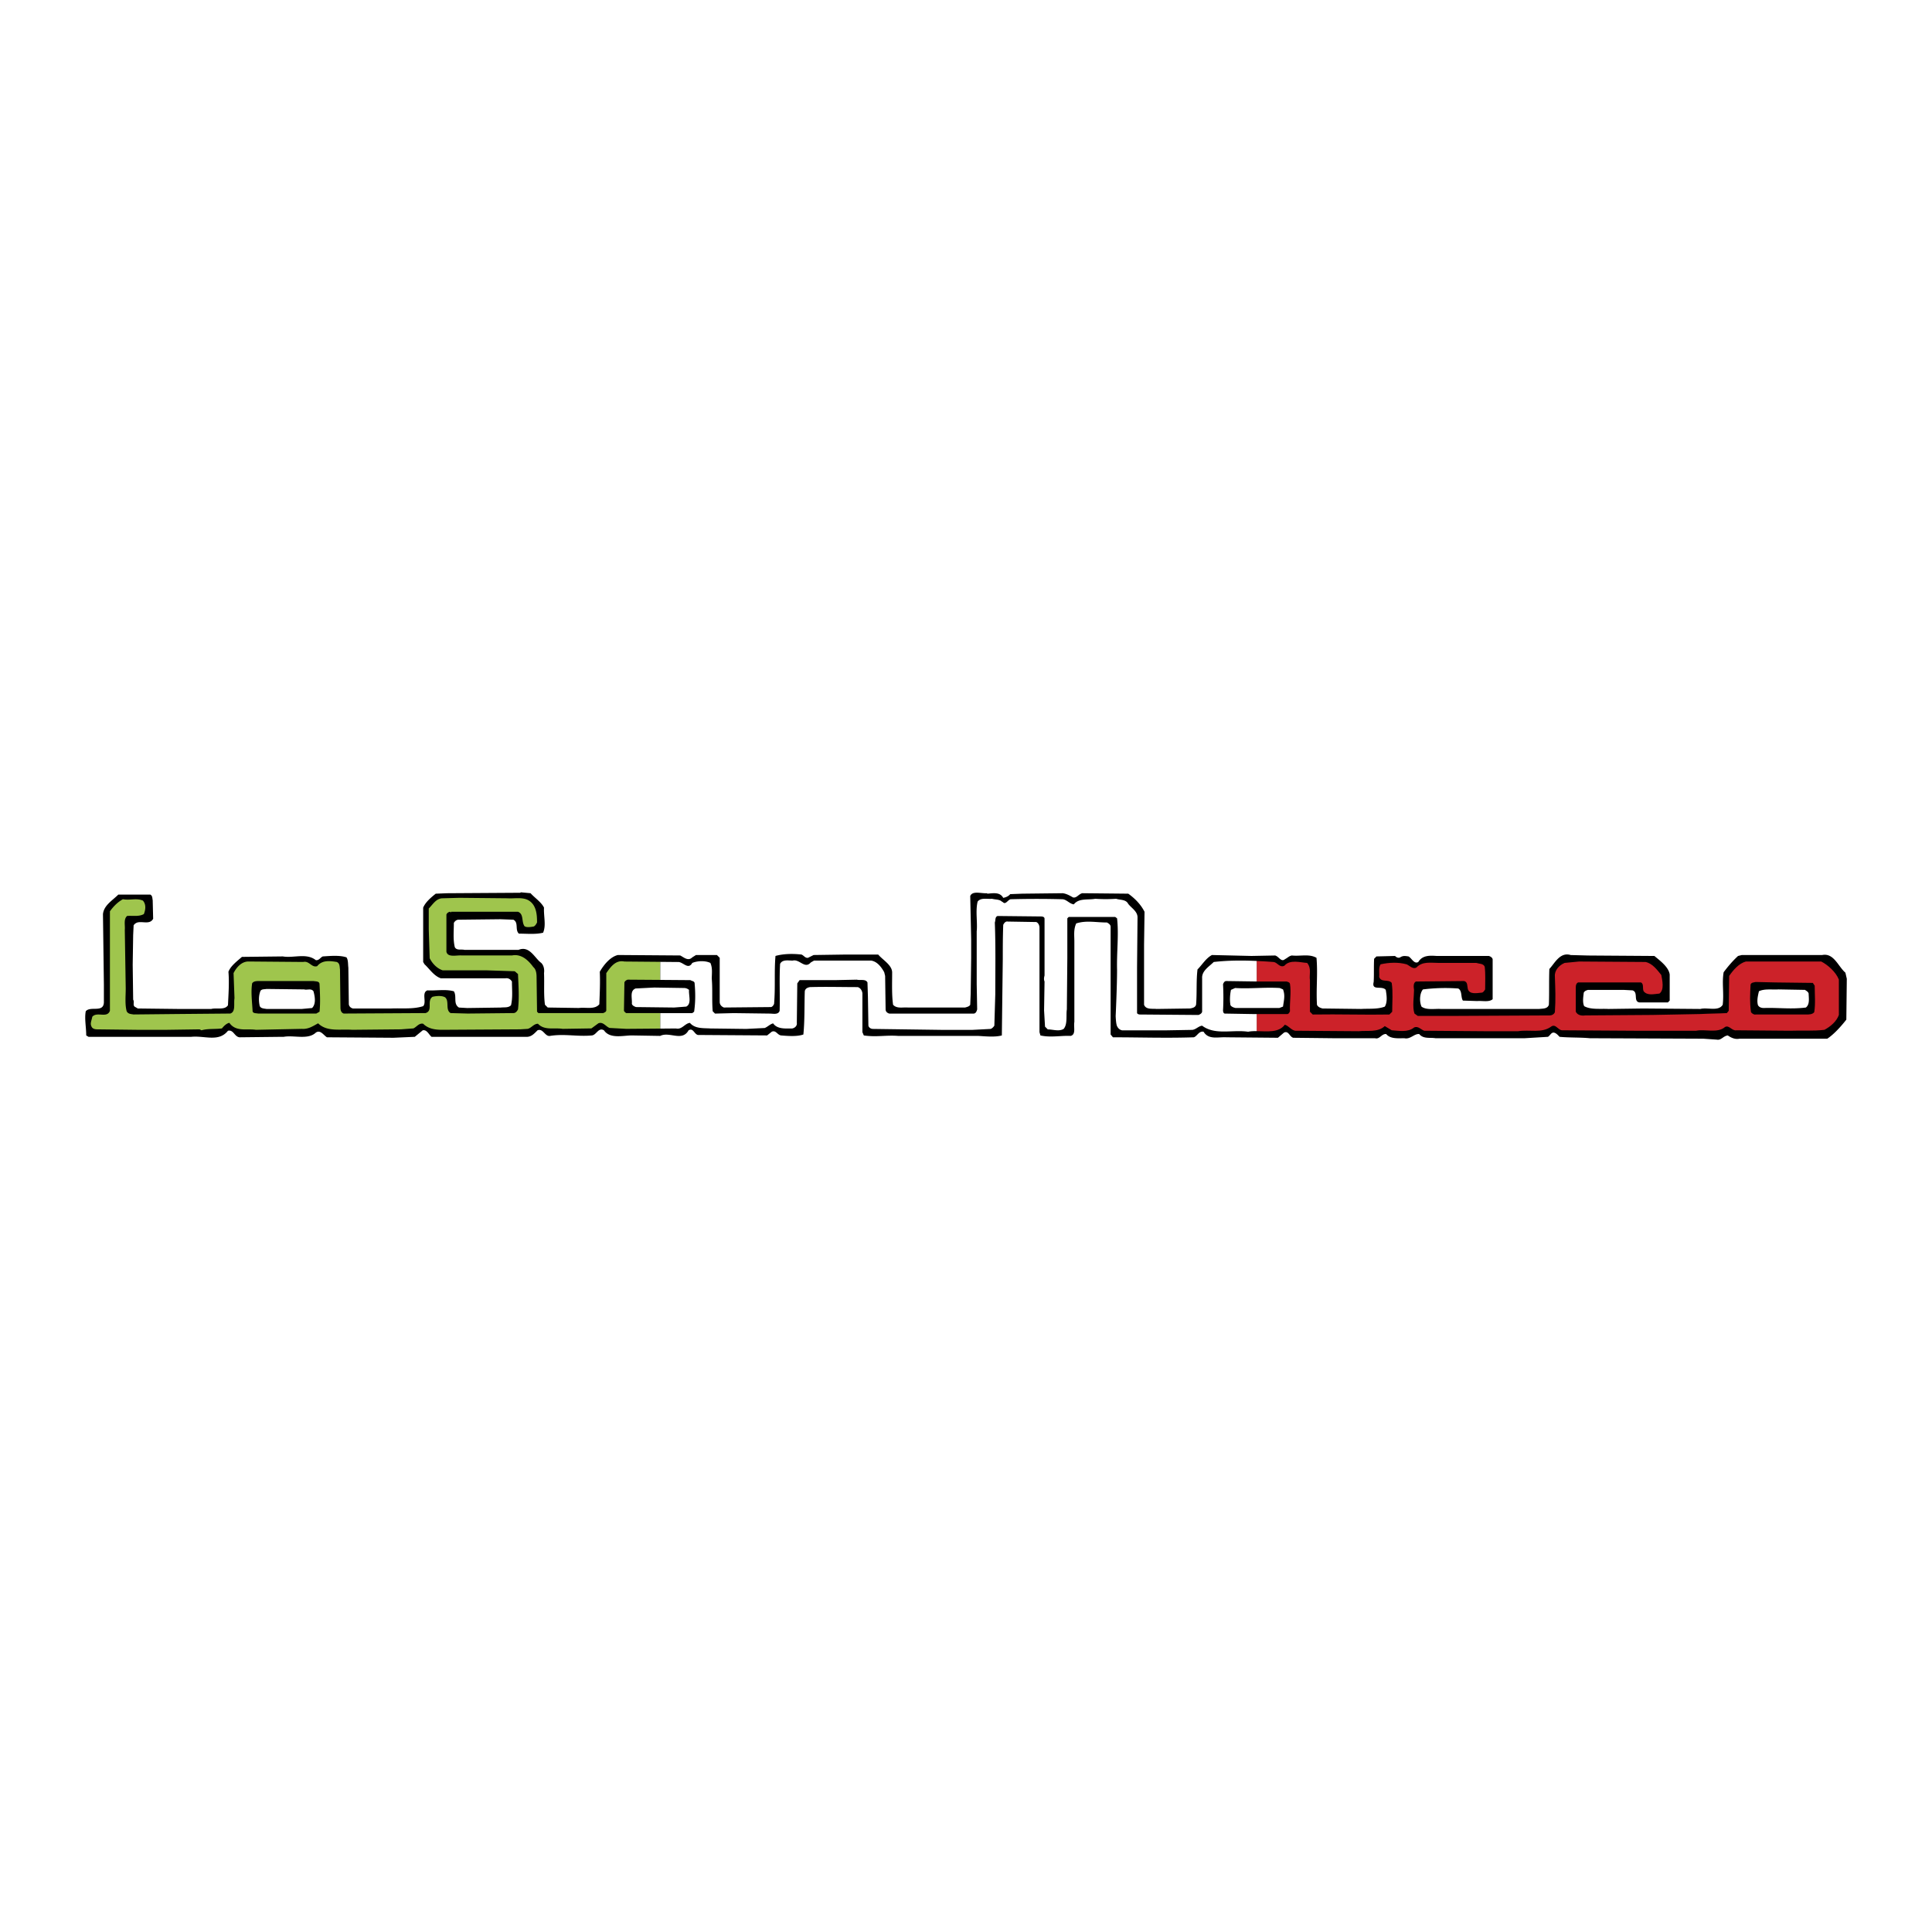 <svg xmlns="http://www.w3.org/2000/svg" width="2500" height="2500" viewBox="0 0 192.756 192.756"><g fill-rule="evenodd" clip-rule="evenodd"><path fill="#fff" d="M0 0h192.756v192.756H0V0z"/><path d="M52.932 89.115c.417.463 1.066.881 1.344 1.437-.046.881.232 1.762-.092 2.504-.742.186-1.624.093-2.412.093-.417-.371 0-1.113-.556-1.391l-1.298-.046-4.173.046c-.186 0-.371.139-.464.324 0 .835-.093 1.623.093 2.411.186.371.649.186.974.278h5.379c1.113-.463 1.623.835 2.272 1.298.278.279.324.695.278 1.02.046 1.021-.046 2.135.093 3.154l.278.277 3.107.047c.695-.092 1.577.186 2.04-.371.046-1.205.093-2.133.046-3.246.371-.648 1.021-1.483 1.809-1.669l6.214.046c.371.186.788.603 1.206.186l.371-.232h2.086l.278.278v4.404c0 .279.186.465.417.557l4.684-.045c.139 0 .278-.186.325-.326.139-1.668 0-3.199.139-4.775.834-.232 1.762-.232 2.597-.139.231.093.371.371.649.325l.557-.278 3.153-.046h3.292c.464.557 1.438 1.067 1.391 1.854 0 1.021-.046 2.18.093 3.154.371.418.974.232 1.484.277h5.704c.139-.045.417-.092.51-.277l.046-1.113.047-3.57v-1.855l-.093-4.312c.231-.556 1.112-.231 1.669-.278l.047.046c.557-.046 1.252-.186 1.576.417.232-.046.51-.139.695-.371l1.207-.046 4.033-.046c.371.046.695.231 1.021.417.369.092.555-.325.926-.417l4.592.046c.648.463 1.252 1.066 1.623 1.808l-.047 3.292v5.982c.186.51.834.371 1.252.418l3.338-.047c.232-.047.557-.094.604-.418.092-1.158 0-2.365.139-3.477.465-.465.836-1.114 1.438-1.438l3.941.093 2.365-.046c.371.093.604.695.975.371.277-.139.416-.325.695-.371.881.093 1.715-.186 2.457.232.139 1.623-.047 3.061.047 4.684.092.232.371.324.557.371l3.848.047c.836-.047 1.623.045 2.365-.232.279-.465.186-1.113.094-1.67-.371-.463-1.438.139-1.207-.787.047-.697 0-1.531.047-2.319l.232-.232 1.854-.046c.141.139.326.232.512.139.277-.186.51-.139.834-.093.324.186.557.788.973.557.418-.696 1.16-.649 1.855-.603h5.193c.139.046.324.139.371.325v3.988c-.371.324-1.02.139-1.529.186l-1.438-.047c-.232-.324-.047-.973-.465-1.205a17.631 17.631 0 0 0-3.523.092c-.324.371-.371 1.207-.139 1.717.51.371 1.344.186 1.947.232h9.783c.371-.047.836 0 .975-.418.047-1.16 0-2.318.047-3.57.557-.604 1.066-1.716 2.133-1.392l1.715.046 6.631.046c.557.463 1.438 1.113 1.529 1.855v2.596l-.184.186h-2.83c-.648-.092-.092-1.02-.695-1.205l-.881-.047h-3.57c-.139.047-.324.094-.416.279-.047.416-.141.973.045 1.344.65.371 1.623.232 2.412.279l3.477-.047 5.703.047c.695-.186 1.809.277 2.227-.418.139-1.16-.092-2.18.094-3.246.416-.557.881-1.113 1.438-1.623l.369-.093h8.023c1.158-.232 1.576 1.113 2.318 1.763l.139.604-.047 4.08c-.51.648-1.205 1.438-1.9 1.9h-8.764c-.418.092-.836-.092-1.16-.324-.463.047-.648.51-1.111.416l-1.346-.092-11.314-.047c-.975-.092-2.041-.045-3.014-.139-.139-.139-.324-.371-.557-.418-.277-.045-.371.279-.604.418l-2.318.139h-8.903c-.557-.092-1.205.094-1.623-.416-.51-.047-.881.555-1.484.416-.602 0-1.391.094-1.809-.416-.463-.047-.648.555-1.113.416h-4.127l-4.033-.045c-.371-.094-.463-.742-.928-.512l-.602.512-5.148-.047c-.834-.047-1.762.277-2.271-.557-.465-.094-.65.463-.975.557-2.734.092-5.424 0-8.068 0l-.23-.279V92.454c0-.186-.186-.324-.371-.417-1.113 0-2.041-.232-3.061.093-.279.603-.186 1.205-.186 1.809v8.021c-.094.51.186 1.252-.371 1.393-.975-.047-1.994.186-3.014-.047l-.094-.324V92.548c0-.186-.092-.464-.324-.557l-2.828-.046c-.232-.047-.371.139-.465.324-.045 1.206-.045 2.226-.045 3.386l-.094 7.651c-.695.186-1.576.092-2.365.047h-7.975c-1.206-.094-2.18.139-3.432-.047l-.139-.324v-3.896c-.047-.277-.186-.51-.464-.602-1.577 0-3.153-.047-4.776 0-.231.045-.463.139-.51.416-.046 1.484 0 2.922-.14 4.312-.649.232-1.623.141-2.226.094-.371-.047-.51-.557-.927-.371l-.464.371-6.909-.047c-.371-.092-.464-.742-.928-.463-.649 1.158-1.901.092-2.829.557l-2.829-.047c-.881 0-2.179.371-2.782-.51-.557-.326-.742.463-1.206.51-1.438.139-2.736-.186-4.173.047-.51.092-.695-.789-1.252-.557-.371.371-.649.695-1.206.648h-9.367c-.278-.232-.464-.742-.881-.648l-.789.648-2.133.094-6.631-.047c-.324-.186-.648-.789-1.113-.465-.788.742-2.179.232-3.2.418h-.186l-4.22.047c-.51-.047-.603-.789-1.159-.65-.927 1.16-2.319.465-3.664.604H8.834l-.232-.139c0-.836-.186-1.67-.046-2.412.463-.557 1.762.186 1.809-.881V98.25l-.092-7.048c.092-.881.927-1.345 1.53-1.947h3.2c.231.139.185.371.231.556l.046 1.855c-.325.603-1.02.231-1.577.371a.72.72 0 0 0-.371.278l-.046.974-.047 2.967.047 3.479c.139.23-.047.51.139.695l.325.186 3.987.047h3.339c.557-.141 1.345.139 1.669-.371.046-1.066.139-2.227.046-3.34.231-.602.881-1.066 1.345-1.483l4.081-.046c1.066.186 2.365-.371 3.292.371.325.046.464-.278.696-.371.742-.046 1.669-.139 2.364.093.186.278.14.695.186 1.02l.046 3.616c0 .232.186.418.417.465h3.803c1.113-.047 2.179.092 3.199-.232.371-.418-.186-1.344.418-1.576.881.047 1.808-.139 2.643.092.324.512-.093 1.252.51 1.623l.834.047 3.339-.047c.371-.045.742.047 1.02-.23.185-.789.092-1.578.092-2.365-.139-.232-.371-.371-.648-.324h-6.446c-.695-.232-1.159-.975-1.623-1.393l-.139-.231v-5.426c.232-.556.789-1.02 1.252-1.391l1.113-.046 7.327-.046.047-.047.973.09zm12.334 9.412l-1.854.094c-.603.232-.325.973-.371 1.529.046.186.278.279.417.326l3.802.045 1.206-.092c.557-.279.232-1.113.278-1.67-.185-.139-.325-.186-.51-.186l-2.968-.046zm62.416.047c-1.578-.092-2.922.094-4.453 0l-.416.186c-.094.465-.141 1.02-.047 1.531.092.139.277.23.51.277h4.359l.371-.139c.092-.65.23-1.113 0-1.717l-.324-.138zm-101.089.094c-.231.045-.463 0-.603.186-.185.463-.185.973-.093 1.438.046.324.417.324.695.371h3.524l1.021-.094c.417-.418.278-1.158.139-1.67-.231-.324-.649-.092-.927-.186l-3.756-.045zm150.843.045c-.604.047-1.391-.092-1.947.186-.094.418-.232.928-.094 1.393.141.23.371.277.604.277 1.438-.047 2.689.139 4.174-.047.418-.324.277-.973.277-1.391-.045-.186-.23-.277-.371-.371l-2.643-.047z"/><path d="M65.876 102.623v-1.545h-3.393a.557.557 0 0 1-.231-.23l.046-2.83c.046-.139.185-.23.325-.277l3.253.023v-1.801l-3.578-.031c-.881-.186-1.391.557-1.809 1.158v3.711c0 .139-.185.232-.324.277H53.72l-.139-.139-.046-3.432c0-.371-.046-.787-.324-1.02-.51-.696-1.206-1.345-2.134-1.16h-5.008c-.51-.046-1.391.232-1.53-.371v-3.709c.046-.14.186-.232.325-.279.046 0 .093.046.093.093l.046-.093h6.678c.603.232.324.974.649 1.438.185.139.557.093.834.046.186 0 .325-.232.417-.417 0-.742-.046-1.762-.881-2.226-.603-.325-1.438-.139-2.041-.186l-4.822-.046-1.669.046c-.649 0-.974.603-1.391 1.02v2.087l.093 2.875c.278.556.742 1.02 1.298 1.206h4.405l2.783.092.325.279c.046 1.16.139 2.318 0 3.523-.093.186-.232.371-.464.371l-4.544.047-1.716-.047c-.556-.324-.093-1.205-.556-1.576-.325-.186-.881-.139-1.252-.047-.603.418.093 1.393-.695 1.623l-8.161.047c-.278-.092-.325-.371-.325-.604l-.047-3.801c-.046-.279 0-.604-.324-.743-.603-.093-1.438-.232-1.948.417-.557.185-.788-.557-1.391-.417l-5.472-.046c-.696 0-1.206.603-1.484 1.158l.093 2.504c-.093.557.139 1.346-.417 1.531l-5.287.047-4.359.045c-.278-.045-.556-.045-.695-.324-.186-.695-.093-1.529-.093-2.271l-.093-5.843c.046-.464-.139-1.066.232-1.391.556-.046 1.159.093 1.669-.186.186-.464.231-.974-.093-1.345-.649-.278-1.298 0-1.994-.139-.51.278-.928.695-1.298 1.205v9.925c-.278.787-1.299.045-1.762.602-.047.324-.232.65-.093.928.093.277.371.324.603.324l3.988.047h2.921l3.292-.047.186.094c.649-.186 1.344-.094 2.04-.186.186-.232.464-.51.742-.557.648.928 1.762.557 2.643.695l4.59-.094c.649.047 1.113-.277 1.623-.555.881.881 2.226.555 3.385.648l4.869-.047 1.252-.092c.325-.141.557-.557.974-.465.51.51 1.206.604 1.901.604l7.79-.047.742-.047c.371-.092.603-.51 1.02-.51.649.695 1.623.371 2.458.51l2.875-.045.695-.51c.464-.186.742.324 1.113.463l1.669.092 3.393-.027zm-40.024-4.744c-.232 0-.557 0-.696.232-.139.881 0 1.854.046 2.781.046.232.371.186.557.232h5.796l.325-.186c.093-.881.046-1.809 0-2.736 0-.324-.371-.277-.603-.324h-5.425v.001z" fill="#9fc54d"/><path d="M125.381 102.875v-1.703h3.088c.139-.047.186-.186.232-.279-.047-.881.139-1.854 0-2.736-.047-.184-.232-.184-.324-.23h-2.783l-.213-.004v-2.047c.578.025 1.145.062 1.697.103.371.045.604.602 1.066.372.557-.65 1.576-.326 2.271-.279.465.557.186 1.205.279 1.717v3.152l.277.277c2.689-.045 5.146.047 7.65 0l.279-.277c0-.975.092-1.9-.047-2.875-.324-.416-1.066 0-1.252-.604.047-.371-.092-.881.139-1.252.836-.186 1.764-.231 2.598 0 .324.141.604.512.975.325.602-.649 1.438-.464 2.271-.464h3.709c.277.093.695.047.836.371.092.742.045 1.531.045 2.271-.092.141-.186.326-.371.326-.463.045-1.158.186-1.344-.326-.094-.324 0-.787-.418-.834l-4.775.047c-.279.139-.232.557-.186.834 0 .65-.186 1.717.045 2.365l.326.232h3.988l9.18-.047c.186 0 .418-.094.512-.324.092-1.346.045-2.273 0-3.57-.047-.604.416-1.113.973-1.346l1.438-.139 6.631.046c.695.139 1.16.788 1.576 1.297.094.512.324 1.484-.186 1.855-.557.047-1.205.232-1.576-.232-.139-.277.047-.742-.277-.881h-6.26c-.188.094-.232.279-.232.465v2.457c.186.371.604.418.928.371l6.676-.047 4.822-.092c.883-.047 1.764-.047 2.645-.094l.186-.23.045-3.479c.418-.604.975-1.252 1.67-1.438H181.702c.65.324 1.484 1.066 1.762 1.809v3.523c-.23.65-.834 1.16-1.438 1.484-1.111.139-2.271.047-3.477.092l-5.287-.045c-.463.092-.742-.557-1.158-.326-.742.65-1.994.186-2.875.371h-6.168l-7.141-.045c-.463.045-.695-.695-1.158-.371-.928.695-2.18.277-3.293.463h-3.338l-6.029-.047c-.324-.092-.604-.51-1.02-.324-.604.51-1.531.324-2.227.279l-.695-.418c-.695.648-1.715.418-2.596.51l-6.354-.047c-.418-.092-.604-.463-1.02-.602-.61.827-1.774.654-2.809.64zm51.777-4.857l-1.994-.045c-.186.045-.465.045-.51.277-.047.975-.094 1.762.045 2.736.094.139.324.277.465.23h5.055c.277 0 .602 0 .787-.23.139-.836.047-1.762.047-2.643l-.186-.279-3.709-.046z" fill="#cc2229"/><path d="M125.381 102.875v-1.703h-.389l-2.783-.047c-.139 0-.186-.186-.186-.324.047-.836.047-1.762 0-2.598.047-.139.139-.324.324-.324l3.033.043v-2.047c-1.408-.063-2.869-.062-4.285.103-.463.463-1.205.881-1.158 1.624v3.338c-.047.186-.232.277-.371.324l-5.844-.047c-.092 0-.23-.045-.277-.139v-4.59l.047-4.962c0-.603-.604-.927-.928-1.345-.232-.463-.789-.371-1.207-.51-.695.047-1.391.047-2.086 0-.695.139-1.623-.093-2.133.557-.418-.046-.695-.464-1.113-.51a95.642 95.642 0 0 0-5.193 0c-.277.046-.51.602-.787.278l-.094-.046c-.232-.231-.648-.186-.973-.278-.512.047-1.113-.139-1.438.278-.232.928 0 2.04-.094 2.968v5.286l.047 2.504c-.047.141-.094.371-.324.418h-8.44c-.185-.047-.371-.186-.371-.418l-.047-3.338-.092-.371c-.278-.51-.696-1.066-1.298-1.16h-5.704l-.325.185c-.603.697-1.113-.37-1.809-.185-.417 0-1.02-.139-1.251.325-.093 1.485 0 3.106-.047 4.685-.139.416-.649.277-.974.277l-3.617-.047-1.855.047-.232-.232c-.093-1.066 0-2.18-.093-3.244 0-.512.093-1.068-.139-1.578-.464-.232-1.251-.232-1.808 0-.417.742-.928-.139-1.438-.092l-1.754-.016v1.801l3.007.023c.139.092.371.092.417.277.092 1.02.092 1.9-.046 2.875l-.186.139h-3.192v1.545l1.569-.014c.603.139.881-.51 1.391-.557.51.602 1.345.51 2.04.557l3.571.045 1.854-.092c.325-.139.51-.371.835-.463.417.602 1.252.51 1.901.51.279-.047.51-.279.464-.557l.046-3.941.231-.324h3.479l2.226-.047c.371.092.881-.092 1.066.277l.046 1.438.047 2.875c.046.186.231.324.464.324l6.816.094h3.106l1.809-.094c.141-.045.279-.186.371-.324l.094-3.152c0-2.318.045-4.776-.047-7.142.092-.232 0-.556.279-.649l4.311.046c.186 0 .371.047.371.232v5.657c-.047.186-.092.371 0 .604l-.047 2.875.094 1.623.277.277c.512 0 1.113.232 1.578-.047.416-.463.23-1.391.324-1.947l.047-5.146v-3.941l.139-.139h4.637l.186.139c.186 1.623-.047 3.385 0 5.146 0 1.67-.139 4.592-.139 4.592s.023.787.139 1.02.277.371.51.418h4.312l2.689-.047c.371-.047.604-.371.975-.418 1.299.975 3.014.371 4.59.604.263-.055.554-.065.855-.061z" fill="#fff"/></g></svg>